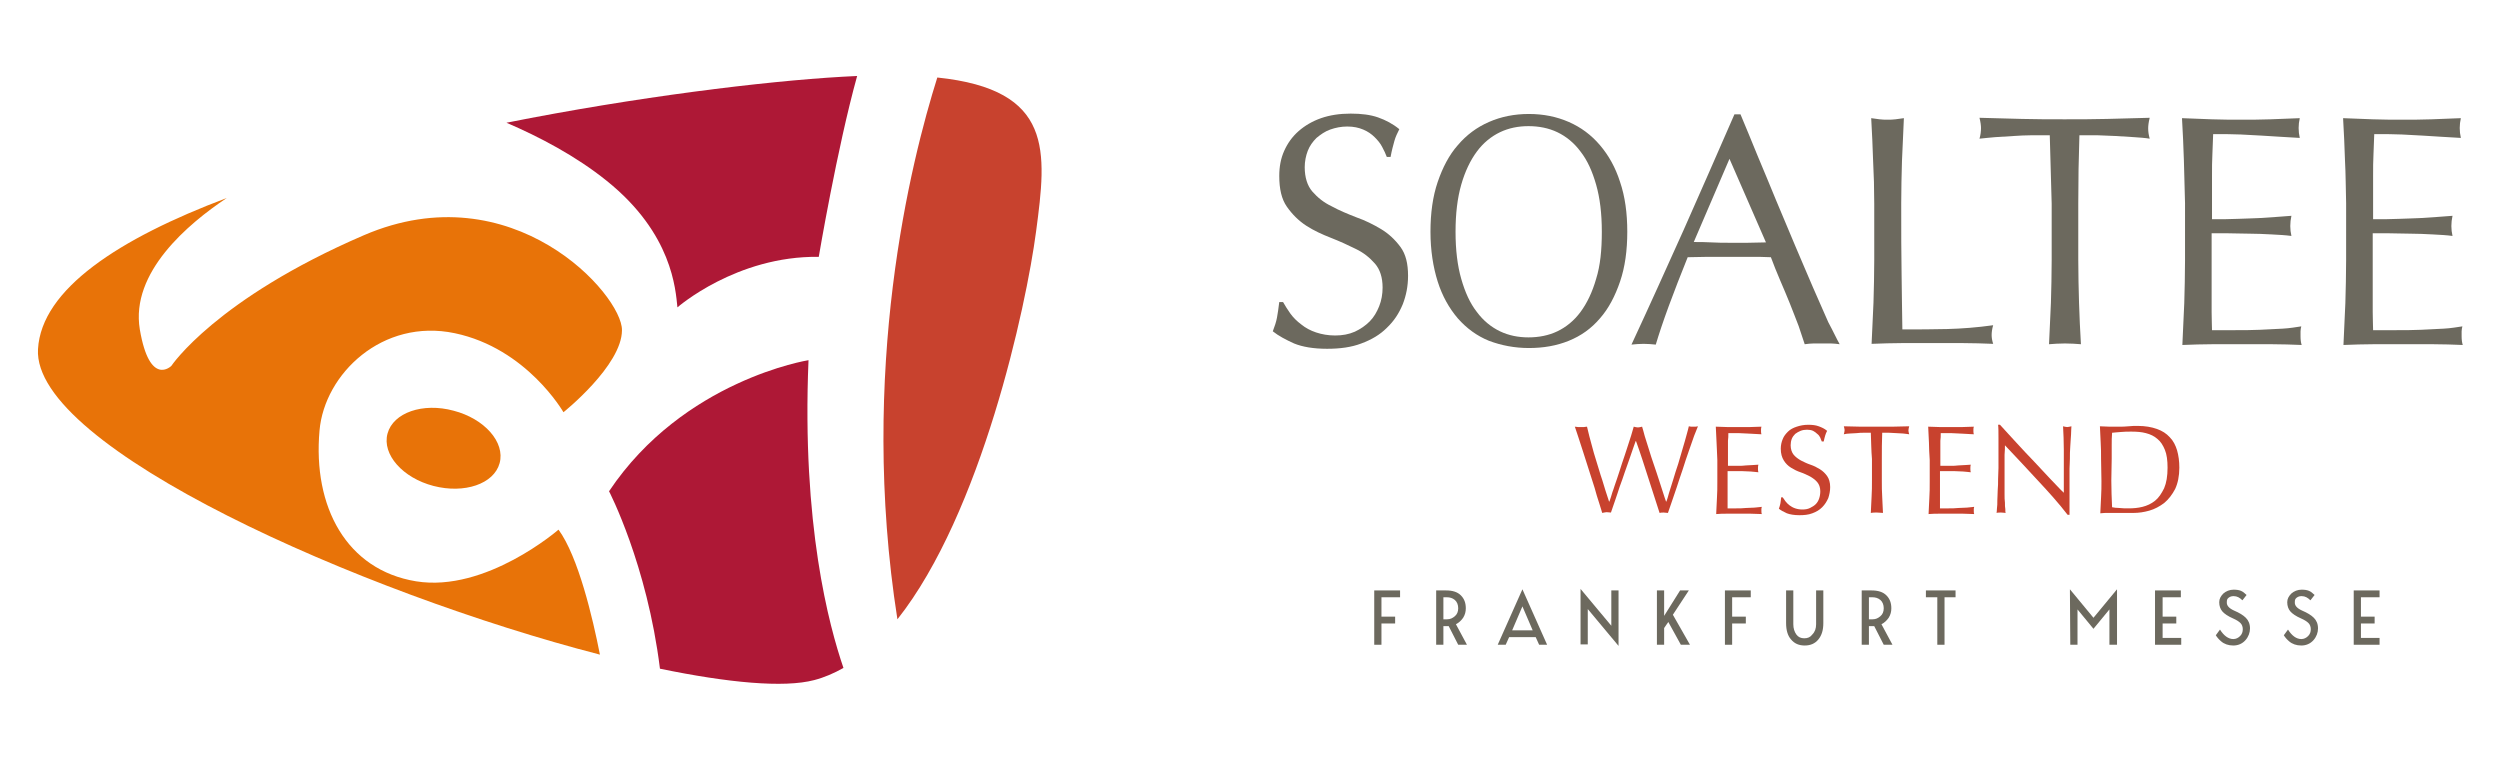 <?xml version="1.0" encoding="UTF-8"?> <!-- Generator: $$$/GeneralStr/196=Adobe Illustrator 27.6.0, SVG Export Plug-In . SVG Version: 6.00 Build 0) --> <svg xmlns="http://www.w3.org/2000/svg" xmlns:xlink="http://www.w3.org/1999/xlink" version="1.1" id="Ebene_1" x="0px" y="0px" viewBox="0 0 658 200" style="enable-background:new 0 0 658 200;" xml:space="preserve"> <style type="text/css"> .st0{fill:#E87308;} .st1{fill:#AE1836;} .st2{fill:#C8422E;} .st3{fill:#6C695E;} </style> <g> <path class="st0" d="M109.5,153c-18.3-3-27.2-19.6-25.4-39.7c1.3-14.9,16.6-29.6,35.6-25.6s28.6,20.8,28.6,20.8 s15.4-12.3,15.4-21.6c0.1-9.3-28.8-41.8-67.9-25c-39,16.8-50.7,34.4-50.7,34.4s-5.7,5.7-8.3-9.6c-2.5-15,12.7-27.8,22.9-34.6 C31.3,62.8,10.9,76.1,10,91.9c-1.5,25.9,85.2,64.2,147.9,80.4c-1.9-9.7-5.7-25.8-10.9-32.9C147,139.4,127.9,156,109.5,153"></path> <path class="st1" d="M212.8,94.8c0,0-32.9,5.2-52.5,34.5c0,0,10,19.2,13.4,46.7c17.9,3.7,32.6,5.1,40.6,3c2.7-0.7,5.2-1.8,7.7-3.2 C218.2,164.7,211,138.1,212.8,94.8"></path> <path class="st1" d="M178.3,80.9c0,0,15.5-13.6,37.2-13.3c0,0,4.8-28.5,10.1-47.6c-1.3,0.1-2.6,0.1-3.9,0.2 c-20.7,1.2-54.2,5.3-88.4,12.1c8.6,3.7,18.2,8.7,26.4,15.3C177,61.5,177.8,76.2,178.3,80.9"></path> <path class="st0" d="M119.4,108.1c-8.1-2.2-15.9,0.5-17.4,6s4,11.7,12.1,13.8c8.1,2.1,15.9-0.5,17.4-6S127.5,110.2,119.4,108.1"></path> <path class="st2" d="M246.7,20.4c-6.9,21.9-20.8,77-10.5,142.6c22.1-27.9,33.9-82.3,36.5-102.1C275.5,39.8,277.4,23.6,246.7,20.4"></path> </g> <g> <path class="st3" d="M339.6,82.5c0.8,1.1,1.7,2,2.9,2.9c1.1,0.9,2.4,1.6,3.9,2.1s3.2,0.8,5,0.8c1.9,0,3.6-0.3,5.2-1 c1.5-0.7,2.8-1.6,3.9-2.7s1.9-2.5,2.5-4s0.9-3.2,0.9-4.9c0-2.7-0.7-4.8-2-6.3c-1.4-1.6-3-2.9-5.1-3.9c-2-1-4.2-2-6.5-2.9 s-4.5-1.9-6.5-3.2s-3.7-3-5.1-5s-2-4.7-2-8.1c0-2.4,0.4-4.6,1.3-6.6s2.1-3.7,3.8-5.2c1.6-1.4,3.6-2.6,5.9-3.4s4.9-1.2,7.8-1.2 c2.8,0,5.2,0.3,7.2,1s3.9,1.7,5.6,3.1c-0.5,1-1,2-1.3,3.1s-0.7,2.5-1,4.2h-1c-0.3-0.8-0.7-1.7-1.2-2.6c-0.5-1-1.2-1.8-2-2.6 s-1.8-1.5-3-2s-2.5-0.8-4.2-0.8c-1.6,0-3.1,0.3-4.5,0.8s-2.5,1.3-3.6,2.2c-1,1-1.8,2.1-2.3,3.4c-0.5,1.3-0.8,2.8-0.8,4.3 c0,2.7,0.7,4.9,2,6.4c1.4,1.6,3,2.9,5.1,3.9c2,1.1,4.2,2,6.5,2.9c2.3,0.8,4.5,1.9,6.5,3.1c2,1.2,3.7,2.8,5.1,4.7 c1.4,1.9,2,4.4,2,7.6c0,2.7-0.5,5.2-1.4,7.5c-1,2.4-2.3,4.4-4.2,6.2c-1.8,1.8-4,3.1-6.7,4.1c-2.6,1-5.6,1.4-9,1.4 c-3.6,0-6.5-0.5-8.7-1.4c-2.2-1-4.1-2-5.6-3.2c0.5-1.3,0.9-2.5,1.1-3.6s0.4-2.4,0.6-4.1h1C338.2,80.4,338.9,81.5,339.6,82.5z"></path> <path class="st3" d="M376.5,61c0-4.9,0.6-9.3,1.9-13.1s3-7.1,5.3-9.7c2.3-2.7,5-4.7,8.2-6.1c3.2-1.4,6.7-2.1,10.5-2.1 s7.3,0.7,10.5,2.1c3.2,1.4,5.9,3.4,8.2,6.1c2.3,2.7,4.1,5.9,5.3,9.7c1.3,3.8,1.9,8.2,1.9,13.1s-0.6,9.3-1.9,13.1 c-1.3,3.8-3,7.1-5.3,9.7c-2.3,2.7-5,4.6-8.2,5.9s-6.7,1.9-10.5,1.9s-7.3-0.7-10.5-1.9c-3.2-1.3-5.9-3.3-8.2-5.9 c-2.3-2.7-4.1-5.9-5.3-9.7S376.5,65.9,376.5,61z M421.6,61c0-4.8-0.5-8.9-1.5-12.4s-2.3-6.4-4.1-8.7c-1.7-2.3-3.8-4-6.1-5.1 c-2.3-1.1-4.9-1.6-7.6-1.6s-5.2,0.5-7.5,1.6s-4.4,2.8-6.1,5.1s-3.1,5.2-4.1,8.7s-1.5,7.6-1.5,12.4s0.5,8.9,1.5,12.4 s2.3,6.4,4.1,8.7c1.7,2.3,3.8,4,6.1,5.1c2.3,1.1,4.8,1.6,7.5,1.6s5.3-0.5,7.6-1.6c2.3-1.1,4.4-2.8,6.1-5.1c1.7-2.3,3.1-5.2,4.1-8.7 C421.2,69.9,421.6,65.8,421.6,61z"></path> <path class="st3" d="M484.2,90.6c-0.8-0.1-1.6-0.2-2.3-0.2c-0.7,0-1.5,0-2.3,0s-1.6,0-2.3,0c-0.7,0-1.5,0.1-2.3,0.2 c-0.4-1.3-1-2.9-1.6-4.8c-0.7-1.9-1.5-3.8-2.3-5.9c-0.8-2-1.7-4.1-2.6-6.2s-1.7-4.1-2.4-6c-1.8-0.1-3.7-0.1-5.6-0.1s-3.8,0-5.7,0 c-1.8,0-3.6,0-5.3,0c-1.7,0-3.5,0.1-5.3,0.1c-1.8,4.5-3.5,8.8-5,12.9s-2.6,7.4-3.4,10.1c-1-0.1-2.1-0.2-3.2-0.2 c-1.2,0-2.2,0.1-3.2,0.2c4.7-10.1,9.2-20.1,13.7-30.1c4.4-10,8.9-20.1,13.4-30.5h1.6c1.4,3.3,2.9,7,4.5,10.9s3.3,7.8,4.9,11.8 c1.7,4,3.3,7.9,5,11.9c1.7,3.9,3.2,7.6,4.7,11s2.8,6.4,4,9.1C482.5,87.2,483.4,89.2,484.2,90.6z M445.8,63.7c1.5,0,3.1,0,4.7,0.1 s3.2,0.1,4.7,0.1c1.6,0,3.2,0,4.8,0c1.6,0,3.2-0.1,4.8-0.1l-9.6-22L445.8,63.7z"></path> <path class="st3" d="M493,42.3c-0.1-3.7-0.3-7.4-0.5-11.2c0.7,0.1,1.5,0.2,2.2,0.3c0.7,0.1,1.4,0.1,2.1,0.1s1.4,0,2.1-0.1 s1.4-0.2,2.2-0.3c-0.2,3.8-0.3,7.6-0.5,11.2c-0.1,3.7-0.2,7.4-0.2,11.2c0,7.3,0,13.6,0.1,18.9s0.1,10.1,0.2,14.3 c4.1,0,8,0,11.8-0.1c3.8-0.1,7.8-0.4,12.1-1c-0.3,1-0.4,1.9-0.4,2.6c0,0.6,0.1,1.4,0.4,2.3c-2.7-0.1-5.3-0.2-8-0.2s-5.3,0-8,0 c-2.8,0-5.4,0-8,0s-5.2,0.1-8,0.2c0.2-3.6,0.3-7.2,0.5-10.9c0.1-3.7,0.2-7.4,0.2-11.3V53.6C493.3,49.7,493.2,46,493,42.3z"></path> <path class="st3" d="M539.5,35.6c-1.5,0-3.1,0-4.7,0c-1.6,0-3.3,0.1-4.9,0.2c-1.6,0.1-3.2,0.2-4.8,0.3c-1.5,0.1-2.9,0.3-4.1,0.4 c0.3-1,0.4-2,0.4-2.8c0-0.6-0.1-1.5-0.4-2.7c3.8,0.1,7.5,0.2,11.2,0.3c3.6,0.1,7.4,0.1,11.2,0.1s7.5,0,11.2-0.1 c3.6-0.1,7.4-0.2,11.2-0.3c-0.3,1.2-0.4,2.1-0.4,2.8c0,0.8,0.1,1.6,0.4,2.7c-1.2-0.2-2.6-0.3-4.1-0.4c-1.5-0.1-3.1-0.2-4.8-0.3 c-1.6-0.1-3.3-0.1-4.9-0.2c-1.6,0-3.2,0-4.7,0c-0.2,5.9-0.3,11.9-0.3,17.9v14.9c0,3.8,0.1,7.6,0.2,11.3c0.1,3.7,0.3,7.3,0.5,10.9 c-1.3-0.1-2.7-0.2-4.2-0.2s-2.9,0.1-4.2,0.2c0.2-3.6,0.3-7.2,0.5-10.9c0.1-3.7,0.2-7.4,0.2-11.3V53.6 C539.8,47.6,539.7,41.6,539.5,35.6z"></path> <path class="st3" d="M574.8,42.2c-0.1-3.7-0.3-7.4-0.5-11.1c2.6,0.1,5.2,0.2,7.8,0.3c2.6,0.1,5.2,0.1,7.8,0.1s5.2,0,7.7-0.1 s5.1-0.2,7.7-0.3c-0.2,0.9-0.3,1.7-0.3,2.6s0.1,1.7,0.3,2.6c-1.8-0.1-3.5-0.2-5.1-0.3c-1.5-0.1-3.1-0.2-4.8-0.3s-3.6-0.2-5.6-0.3 s-4.4-0.1-7.3-0.1c-0.1,1.8-0.1,3.6-0.2,5.3c-0.1,1.7-0.1,3.6-0.1,5.7c0,2.3,0,4.4,0,6.6c0,2.1,0,3.8,0,4.8c2.5,0,4.8,0,6.8-0.1 s3.9-0.1,5.5-0.2c1.7-0.1,3.2-0.2,4.6-0.3c1.4-0.1,2.8-0.2,4-0.3c-0.2,0.9-0.3,1.8-0.3,2.7s0.1,1.7,0.3,2.6 c-1.5-0.2-3.2-0.3-5.2-0.4c-2-0.1-4-0.2-6-0.2s-3.9-0.1-5.6-0.1c-1.8,0-3.2,0-4.2,0c0,0.5,0,1.1,0,1.7c0,0.6,0,1.4,0,2.3v3.4V74 c0,3.3,0,6,0,8.1s0.1,3.8,0.1,4.8c1.9,0,3.9,0,6.1,0c2.2,0,4.3,0,6.5-0.1c2.1-0.1,4.1-0.2,6-0.3c1.9-0.1,3.5-0.4,4.9-0.6 c-0.1,0.4-0.2,0.9-0.2,1.3c0,0.5,0,0.9,0,1.3c0,0.9,0.1,1.7,0.3,2.3c-2.6-0.1-5.2-0.2-7.8-0.2s-5.2,0-7.8,0c-2.7,0-5.3,0-7.9,0 c-2.6,0-5.2,0.1-7.9,0.2c0.2-3.7,0.3-7.4,0.5-11c0.1-3.7,0.2-7.4,0.2-11.2V53.5C575,49.7,574.9,45.9,574.8,42.2z"></path> <path class="st3" d="M617.2,42.2c-0.1-3.7-0.3-7.4-0.5-11.1c2.6,0.1,5.2,0.2,7.8,0.3c2.6,0.1,5.2,0.1,7.8,0.1s5.2,0,7.7-0.1 s5.1-0.2,7.7-0.3c-0.2,0.9-0.3,1.7-0.3,2.6s0.1,1.7,0.3,2.6c-1.8-0.1-3.5-0.2-5.1-0.3c-1.5-0.1-3.1-0.2-4.8-0.3s-3.6-0.2-5.6-0.3 s-4.4-0.1-7.3-0.1c-0.1,1.8-0.1,3.6-0.2,5.3c-0.1,1.7-0.1,3.6-0.1,5.7c0,2.3,0,4.4,0,6.6c0,2.1,0,3.8,0,4.8c2.5,0,4.8,0,6.8-0.1 s3.9-0.1,5.5-0.2c1.7-0.1,3.2-0.2,4.6-0.3c1.4-0.1,2.8-0.2,4-0.3c-0.2,0.9-0.3,1.8-0.3,2.7s0.1,1.7,0.3,2.6 c-1.5-0.2-3.2-0.3-5.2-0.4c-2-0.1-4-0.2-6-0.2s-3.9-0.1-5.6-0.1c-1.8,0-3.2,0-4.2,0c0,0.5,0,1.1,0,1.7c0,0.6,0,1.4,0,2.3v3.4V74 c0,3.3,0,6,0,8.1s0.1,3.8,0.1,4.8c1.9,0,3.9,0,6.1,0c2.2,0,4.3,0,6.5-0.1c2.1-0.1,4.1-0.2,6-0.3c1.9-0.1,3.5-0.4,4.9-0.6 c-0.1,0.4-0.2,0.9-0.2,1.3c0,0.5,0,0.9,0,1.3c0,0.9,0.1,1.7,0.3,2.3c-2.6-0.1-5.2-0.2-7.8-0.2s-5.2,0-7.8,0c-2.7,0-5.3,0-7.9,0 c-2.6,0-5.2,0.1-7.9,0.2c0.2-3.7,0.3-7.4,0.5-11c0.1-3.7,0.2-7.4,0.2-11.2V53.5C617.4,49.7,617.4,45.9,617.2,42.2z"></path> </g> <g> <path class="st3" d="M544.8,155.1l6.2,7.5l6.2-7.5v14.6h-2v-9.3l-4.2,5.1l-4.2-5.1v9.3h-1.9L544.8,155.1L544.8,155.1z"></path> <path class="st3" d="M574,155.4v1.8h-4.8v5.1h3.6v1.8h-3.6v3.8h4.9v1.8h-6.9v-14.3L574,155.4L574,155.4z"></path> <path class="st3" d="M588,160.7c1.4,0.6,2.4,1.2,3.1,1.9s1.1,1.6,1.1,2.8c0,1.1-0.4,2.2-1.2,3.1c-0.8,0.9-1.9,1.4-3.2,1.4 s-2.4-0.4-3.2-1.1c-0.6-0.5-1.1-1.1-1.4-1.6l1.1-1.5c1,1.6,2.2,2.5,3.5,2.5c0.7,0,1.3-0.3,1.8-0.8s0.7-1.1,0.7-1.8 c0-0.6-0.2-1.2-0.6-1.6c-0.4-0.4-1-0.8-1.9-1.2c-1.4-0.6-2.4-1.3-2.9-1.9c-0.5-0.6-0.8-1.4-0.8-2.4c0-0.9,0.4-1.6,1.1-2.3 c0.7-0.6,1.6-1,2.7-1c0.8,0,1.4,0.1,1.9,0.3s1,0.6,1.5,1.1l-1.1,1.4c-0.7-0.7-1.4-1.1-2.3-1.1c-0.5,0-0.9,0.1-1.3,0.4 c-0.4,0.3-0.5,0.6-0.5,1.1C586,159.4,586.7,160.1,588,160.7z"></path> <path class="st3" d="M605.9,160.7c1.4,0.6,2.4,1.2,3.1,1.9s1.1,1.6,1.1,2.8c0,1.1-0.4,2.2-1.2,3.1c-0.8,0.9-1.9,1.4-3.2,1.4 s-2.4-0.4-3.2-1.1c-0.6-0.5-1.1-1.1-1.4-1.6l1.1-1.5c1,1.6,2.2,2.5,3.5,2.5c0.7,0,1.3-0.3,1.8-0.8s0.7-1.1,0.7-1.8 c0-0.6-0.2-1.2-0.6-1.6c-0.4-0.4-1-0.8-1.9-1.2c-1.4-0.6-2.4-1.3-2.9-1.9c-0.5-0.6-0.8-1.4-0.8-2.4c0-0.9,0.4-1.6,1.1-2.3 c0.7-0.6,1.6-1,2.7-1c0.8,0,1.4,0.1,1.9,0.3s1,0.6,1.5,1.1l-1.1,1.4c-0.7-0.7-1.4-1.1-2.3-1.1c-0.5,0-0.9,0.1-1.3,0.4 c-0.4,0.3-0.5,0.6-0.5,1.1C603.9,159.4,604.6,160.1,605.9,160.7z"></path> <path class="st3" d="M626.3,155.4v1.8h-4.9v5.1h3.6v1.8h-3.6v3.8h4.9v1.8h-6.8v-14.3L626.3,155.4L626.3,155.4z"></path> </g> <g> <path class="st3" d="M368.5,155.4v1.8h-4.9v5.1h3.6v1.8h-3.6v5.6h-1.9v-14.3L368.5,155.4L368.5,155.4z"></path> <path class="st3" d="M383.2,164.3l2.9,5.4h-2.3l-2.5-4.9c-0.1,0-0.2,0-0.5,0h-0.9v4.9H378v-14.3h2.6c1.7,0,3,0.4,3.9,1.3 c0.9,0.9,1.3,2,1.3,3.4c0,0.9-0.2,1.7-0.7,2.5C384.6,163.3,384,163.9,383.2,164.3z M379.9,157.2v5.8h1c0.8,0,1.4-0.3,2-0.8 s0.9-1.2,0.9-2.1c0-0.9-0.3-1.7-0.9-2.2s-1.3-0.7-2.1-0.7H379.9z"></path> <path class="st3" d="M407.2,169.7h-2.1l-0.9-2h-7l-0.9,2h-2.1l6.5-14.6L407.2,169.7z M400.7,159.6l-2.7,6.3h5.4L400.7,159.6z"></path> <path class="st3" d="M426,155.4V170l-8.1-9.7v9.3H416V155l8.1,9.7v-9.3H426z"></path> <path class="st3" d="M440.3,161.8l4.5,7.9h-2.4l-3.3-6l-1.1,1.6v4.4h-1.9v-14.3h1.9v6.7l4.2-6.7h2.3L440.3,161.8z"></path> <path class="st3" d="M460.8,155.4v1.8h-4.9v5.1h3.6v1.8h-3.6v5.6H454v-14.3L460.8,155.4L460.8,155.4z"></path> <path class="st3" d="M478,164.3v-8.9h1.9v8.6c0,1.8-0.4,3.2-1.3,4.3c-0.9,1.1-2.1,1.6-3.6,1.6s-2.7-0.5-3.6-1.6 c-0.9-1-1.3-2.5-1.3-4.3v-8.6h1.9v8.9c0,1.1,0.3,2,0.8,2.7s1.2,1,2.1,1c0.9,0,1.6-0.3,2.1-1C477.7,166.3,478,165.4,478,164.3z"></path> <path class="st3" d="M495.2,164.3l2.9,5.4h-2.3l-2.5-4.9c-0.1,0-0.2,0-0.5,0h-0.9v4.9H490v-14.3h2.6c1.7,0,3,0.4,3.9,1.3 c0.9,0.9,1.3,2,1.3,3.4c0,0.9-0.2,1.7-0.7,2.5C496.6,163.3,496,163.9,495.2,164.3z M491.9,157.2v5.8h1c0.8,0,1.4-0.3,2-0.8 s0.9-1.2,0.9-2.1c0-0.9-0.3-1.7-0.9-2.2c-0.6-0.5-1.3-0.7-2.1-0.7H491.9z"></path> <path class="st3" d="M506.9,157.2v-1.8h7.8v1.8h-2.9v12.5h-1.9v-12.5H506.9z"></path> </g> <path class="st2" d="M421.7,135c-0.2-0.6-0.4-1.4-0.8-2.6c-0.4-1.2-0.8-2.5-1.2-4c-0.5-1.5-1-3.1-1.5-4.7s-1-3.2-1.5-4.7 s-0.9-2.8-1.3-4s-0.7-2.1-0.9-2.7c0.3,0,0.6,0.1,0.8,0.1c0.3,0,0.5,0,0.8,0s0.6,0,0.8,0s0.5-0.1,0.8-0.1c0.4,1.7,0.8,3.3,1.2,4.7 c0.4,1.5,0.8,3,1.3,4.5s0.9,3.1,1.5,4.8c0.5,1.7,1.1,3.6,1.8,5.7h0.1c0.2-0.6,0.5-1.4,0.8-2.5c0.4-1,0.7-2.2,1.2-3.5 c0.4-1.3,0.9-2.6,1.3-4c0.5-1.4,0.9-2.7,1.3-3.9c0.4-1.2,0.8-2.4,1.1-3.4c0.3-1,0.5-1.8,0.7-2.4c0.4,0.1,0.8,0.2,1.1,0.2 c0.3,0,0.7-0.1,1.1-0.2c0.2,0.6,0.4,1.4,0.7,2.5c0.3,1,0.7,2.2,1.1,3.5s0.8,2.6,1.3,4s0.9,2.7,1.3,3.9c0.4,1.3,0.8,2.4,1.1,3.4 c0.3,1,0.6,1.8,0.8,2.4h0.1c0.2-0.5,0.4-1.2,0.7-2.3c0.3-1,0.7-2.2,1.1-3.5s0.8-2.7,1.3-4.1c0.4-1.4,0.8-2.8,1.2-4.1 c0.4-1.3,0.7-2.4,1-3.5s0.5-1.8,0.6-2.3c0.2,0,0.4,0.1,0.6,0.1s0.4,0,0.6,0s0.4,0,0.6,0s0.4-0.1,0.6-0.1c-0.2,0.5-0.5,1.3-1,2.5 c-0.4,1.2-0.9,2.5-1.4,4s-1.1,3.1-1.6,4.8c-0.6,1.7-1.1,3.3-1.6,4.8s-1,2.9-1.4,4.1c-0.4,1.2-0.7,2.1-0.9,2.6 c-0.4,0-0.7-0.1-1.1-0.1s-0.8,0-1.1,0.1c-1-3.1-2-6.2-3-9.3c-1-3.1-2-6.3-3.2-9.6h-0.1c-0.2,0.5-0.4,1.2-0.7,2 c-0.3,0.9-0.6,1.8-1,2.9s-0.8,2.2-1.2,3.4c-0.4,1.2-0.8,2.4-1.3,3.7c-0.4,1.2-0.8,2.5-1.2,3.6c-0.4,1.2-0.8,2.3-1.1,3.2 c-0.4,0-0.7-0.1-1.2-0.1C422.4,134.9,422,134.9,421.7,135z"></path> <path class="st2" d="M451.8,116.5c-0.1-1.4-0.1-2.8-0.2-4.2c1,0,2,0.1,3,0.1s2,0,3,0s2,0,3,0s2-0.1,3-0.1c-0.1,0.3-0.1,0.7-0.1,1 s0,0.7,0.1,1c-0.7,0-1.4-0.1-1.9-0.1c-0.6,0-1.2-0.1-1.9-0.1c-0.7,0-1.4-0.1-2.1-0.1c-0.8,0-1.7,0-2.8,0c0,0.7,0,1.4-0.1,2 c0,0.6,0,1.4,0,2.2c0,0.9,0,1.7,0,2.5s0,1.4,0,1.9c1,0,1.8,0,2.6,0c0.8,0,1.5,0,2.1-0.1c0.6,0,1.2-0.1,1.8-0.1 c0.5,0,1.1-0.1,1.5-0.1c-0.1,0.3-0.1,0.7-0.1,1s0,0.7,0.1,1c-0.6-0.1-1.2-0.1-2-0.2c-0.8,0-1.5-0.1-2.3-0.1s-1.5,0-2.2,0 s-1.2,0-1.6,0c0,0.2,0,0.4,0,0.6s0,0.5,0,0.9v1.3v2c0,1.3,0,2.3,0,3.1s0,1.4,0,1.9c0.7,0,1.5,0,2.3,0s1.7,0,2.5-0.1 c0.8,0,1.6-0.1,2.3-0.1c0.7-0.1,1.3-0.1,1.9-0.2c0,0.2-0.1,0.3-0.1,0.5s0,0.4,0,0.5c0,0.4,0,0.6,0.1,0.9c-1,0-2-0.1-3-0.1s-2,0-3,0 s-2,0-3,0s-2,0-3,0.1c0.1-1.4,0.1-2.8,0.2-4.2s0.1-2.8,0.1-4.3v-5.7C451.9,119.3,451.9,117.9,451.8,116.5z"></path> <path class="st2" d="M469.9,131.9c0.3,0.4,0.7,0.8,1.1,1.1s0.9,0.6,1.5,0.8s1.2,0.3,1.9,0.3c0.7,0,1.4-0.1,2-0.4 c0.6-0.3,1.1-0.6,1.5-1s0.7-0.9,0.9-1.5c0.2-0.6,0.3-1.2,0.3-1.9c0-1-0.3-1.8-0.8-2.4s-1.2-1.1-1.9-1.5c-0.8-0.4-1.6-0.8-2.5-1.1 c-0.9-0.3-1.7-0.7-2.5-1.2s-1.4-1.1-1.9-1.9s-0.8-1.8-0.8-3.1c0-0.9,0.2-1.8,0.5-2.5c0.3-0.8,0.8-1.4,1.4-2s1.4-1,2.3-1.3 s1.9-0.5,3-0.5s2,0.1,2.8,0.4s1.5,0.6,2.2,1.2c-0.2,0.4-0.4,0.8-0.5,1.2c-0.1,0.4-0.3,1-0.4,1.6h-0.5c-0.1-0.3-0.3-0.6-0.4-1 c-0.2-0.4-0.4-0.7-0.8-1c-0.3-0.3-0.7-0.6-1.1-0.8c-0.4-0.2-1-0.3-1.6-0.3s-1.2,0.1-1.7,0.3c-0.5,0.2-1,0.5-1.4,0.8 c-0.4,0.4-0.7,0.8-0.9,1.3c-0.2,0.5-0.3,1.1-0.3,1.7c0,1,0.3,1.9,0.8,2.5s1.2,1.1,1.9,1.5c0.8,0.4,1.6,0.8,2.5,1.1 c0.9,0.3,1.7,0.7,2.5,1.2s1.4,1.1,1.9,1.8c0.5,0.7,0.8,1.7,0.8,2.9c0,1-0.2,2-0.5,2.9c-0.4,0.9-0.9,1.7-1.6,2.4s-1.5,1.2-2.6,1.6 c-1,0.4-2.2,0.5-3.4,0.5c-1.4,0-2.5-0.2-3.3-0.5c-0.9-0.4-1.6-0.8-2.1-1.2c0.2-0.5,0.3-1,0.4-1.4s0.1-0.9,0.2-1.6h0.4 C469.4,131.1,469.6,131.5,469.9,131.9z"></path> <path class="st2" d="M492.4,113.9c-0.6,0-1.2,0-1.8,0c-0.6,0-1.3,0-1.9,0.1c-0.6,0-1.2,0.1-1.8,0.1c-0.6,0-1.1,0.1-1.6,0.2 c0.1-0.4,0.2-0.8,0.2-1.1c0-0.2-0.1-0.6-0.2-1c1.5,0,2.9,0.1,4.3,0.1s2.8,0,4.3,0s2.9,0,4.3,0s2.8-0.1,4.3-0.1 c-0.1,0.4-0.2,0.8-0.2,1.1c0,0.3,0.1,0.6,0.2,1c-0.5-0.1-1-0.1-1.6-0.2c-0.6,0-1.2-0.1-1.8-0.1c-0.6,0-1.3-0.1-1.9-0.1s-1.2,0-1.8,0 c-0.1,2.3-0.1,4.6-0.1,6.9v5.7c0,1.5,0,2.9,0.1,4.3c0.1,1.4,0.1,2.8,0.2,4.2c-0.5,0-1.1-0.1-1.6-0.1c-0.6,0-1.1,0-1.6,0.1 c0.1-1.4,0.1-2.8,0.2-4.2s0.1-2.9,0.1-4.3v-5.7C492.5,118.5,492.5,116.2,492.4,113.9z"></path> <path class="st2" d="M507.7,116.5c-0.1-1.4-0.1-2.8-0.2-4.2c1,0,2,0.1,3,0.1s2,0,3,0s2,0,3,0s2-0.1,3-0.1c-0.1,0.3-0.1,0.7-0.1,1 s0,0.7,0.1,1c-0.7,0-1.4-0.1-1.9-0.1c-0.6,0-1.2-0.1-1.9-0.1c-0.7,0-1.4-0.1-2.1-0.1c-0.8,0-1.7,0-2.8,0c0,0.7,0,1.4-0.1,2 c0,0.6,0,1.4,0,2.2c0,0.9,0,1.7,0,2.5s0,1.4,0,1.9c1,0,1.8,0,2.6,0s1.5,0,2.1-0.1c0.6,0,1.2-0.1,1.8-0.1c0.5,0,1.1-0.1,1.5-0.1 c-0.1,0.3-0.1,0.7-0.1,1s0,0.7,0.1,1c-0.6-0.1-1.2-0.1-2-0.2c-0.8,0-1.5-0.1-2.3-0.1s-1.5,0-2.2,0s-1.2,0-1.6,0c0,0.2,0,0.4,0,0.6 s0,0.5,0,0.9v1.3v2c0,1.3,0,2.3,0,3.1s0,1.4,0,1.9c0.7,0,1.5,0,2.3,0s1.7,0,2.5-0.1c0.8,0,1.6-0.1,2.3-0.1c0.7-0.1,1.3-0.1,1.9-0.2 c0,0.2-0.1,0.3-0.1,0.5s0,0.4,0,0.5c0,0.4,0,0.6,0.1,0.9c-1,0-2-0.1-3-0.1s-2,0-3,0s-2,0-3,0s-2,0-3,0.1c0.1-1.4,0.1-2.8,0.2-4.2 s0.1-2.8,0.1-4.3v-5.7C507.8,119.3,507.7,117.9,507.7,116.5z"></path> <path class="st2" d="M536.3,126.4c-2.9-3.1-5.7-6.2-8.6-9.2c0,0.6,0,1.4-0.1,2.5c0,1,0,2.5,0,4.2c0,0.5,0,1,0,1.7s0,1.4,0,2.2 s0,1.5,0,2.3s0,1.5,0.1,2.2c0,0.7,0,1.2,0.1,1.7c0,0.5,0,0.8,0.1,1c-0.4,0-0.7-0.1-1.2-0.1c-0.4,0-0.9,0-1.2,0.1 c0-0.2,0.1-0.6,0.1-1.2c0.1-0.6,0.1-1.3,0.1-2.1s0.1-1.7,0.1-2.7c0.1-1,0.1-1.9,0.1-2.9s0.1-1.9,0.1-2.9c0-0.9,0-1.8,0-2.5 c0-2.1,0-3.9,0-5.5c0-1.5,0-2.7-0.1-3.4h0.5c1.3,1.5,2.8,3,4.3,4.7s3.1,3.3,4.6,4.9s3,3.2,4.3,4.6c1.4,1.4,2.5,2.7,3.6,3.7v-4.5 c0-2.3,0-4.6,0-6.8c0-2.2-0.1-4.3-0.2-6.2c0.4,0.1,0.8,0.2,1.1,0.2c0.3,0,0.6-0.1,1.1-0.2c0,0.5-0.1,1.2-0.1,2.2 c-0.1,1-0.1,2-0.2,3.1c-0.1,1.1-0.1,2.2-0.1,3.2c0,1.1-0.1,1.9-0.1,2.6c0,0.6,0,1.2,0,2s0,1.5,0,2.4c0,0.8,0,1.6,0,2.5 c0,0.8,0,1.6,0,2.3s0,1.3,0,1.9c0,0.5,0,0.9,0,1.1h-0.5C541.9,132.5,539.2,129.5,536.3,126.4z"></path> <path class="st2" d="M553,120.8c0-1.5,0-2.9-0.1-4.3c-0.1-1.4-0.1-2.8-0.2-4.3c0.8,0,1.7,0.1,2.5,0.1s1.7,0,2.5,0s1.7,0,2.5-0.1 s1.7-0.1,2.5-0.1c1.9,0,3.6,0.3,5,0.8c1.4,0.5,2.5,1.2,3.4,2.2c0.9,0.9,1.5,2.1,1.9,3.4c0.4,1.4,0.6,2.9,0.6,4.6 c0,2.2-0.4,4.1-1.1,5.6c-0.8,1.5-1.7,2.7-2.9,3.7c-1.2,0.9-2.5,1.6-3.9,2c-1.4,0.4-2.8,0.6-4.1,0.6c-0.8,0-1.5,0-2.2,0s-1.5,0-2.2,0 s-1.5,0-2.2,0s-1.5,0-2.2,0.1c0.1-1.4,0.1-2.8,0.2-4.2c0.1-1.4,0.1-2.9,0.1-4.3L553,120.8L553,120.8z M555.7,126.5 c0,2.4,0.1,4.7,0.2,7c0.5,0.1,1.1,0.2,1.9,0.2c0.8,0.1,1.6,0.1,2.5,0.1c1.2,0,2.4-0.1,3.6-0.4c1.2-0.3,2.3-0.8,3.3-1.6 s1.7-1.9,2.4-3.3c0.6-1.4,0.9-3.2,0.9-5.4c0-1.9-0.2-3.5-0.7-4.7s-1.1-2.2-2-2.9c-0.8-0.7-1.8-1.2-3-1.5c-1.1-0.3-2.4-0.4-3.8-0.4 c-1,0-1.9,0-2.8,0.1c-0.9,0.1-1.6,0.1-2.3,0.2c-0.1,1.1-0.1,2.2-0.1,3.3c0,1.2,0,2.3,0,3.5L555.7,126.5L555.7,126.5z"></path> </svg> 